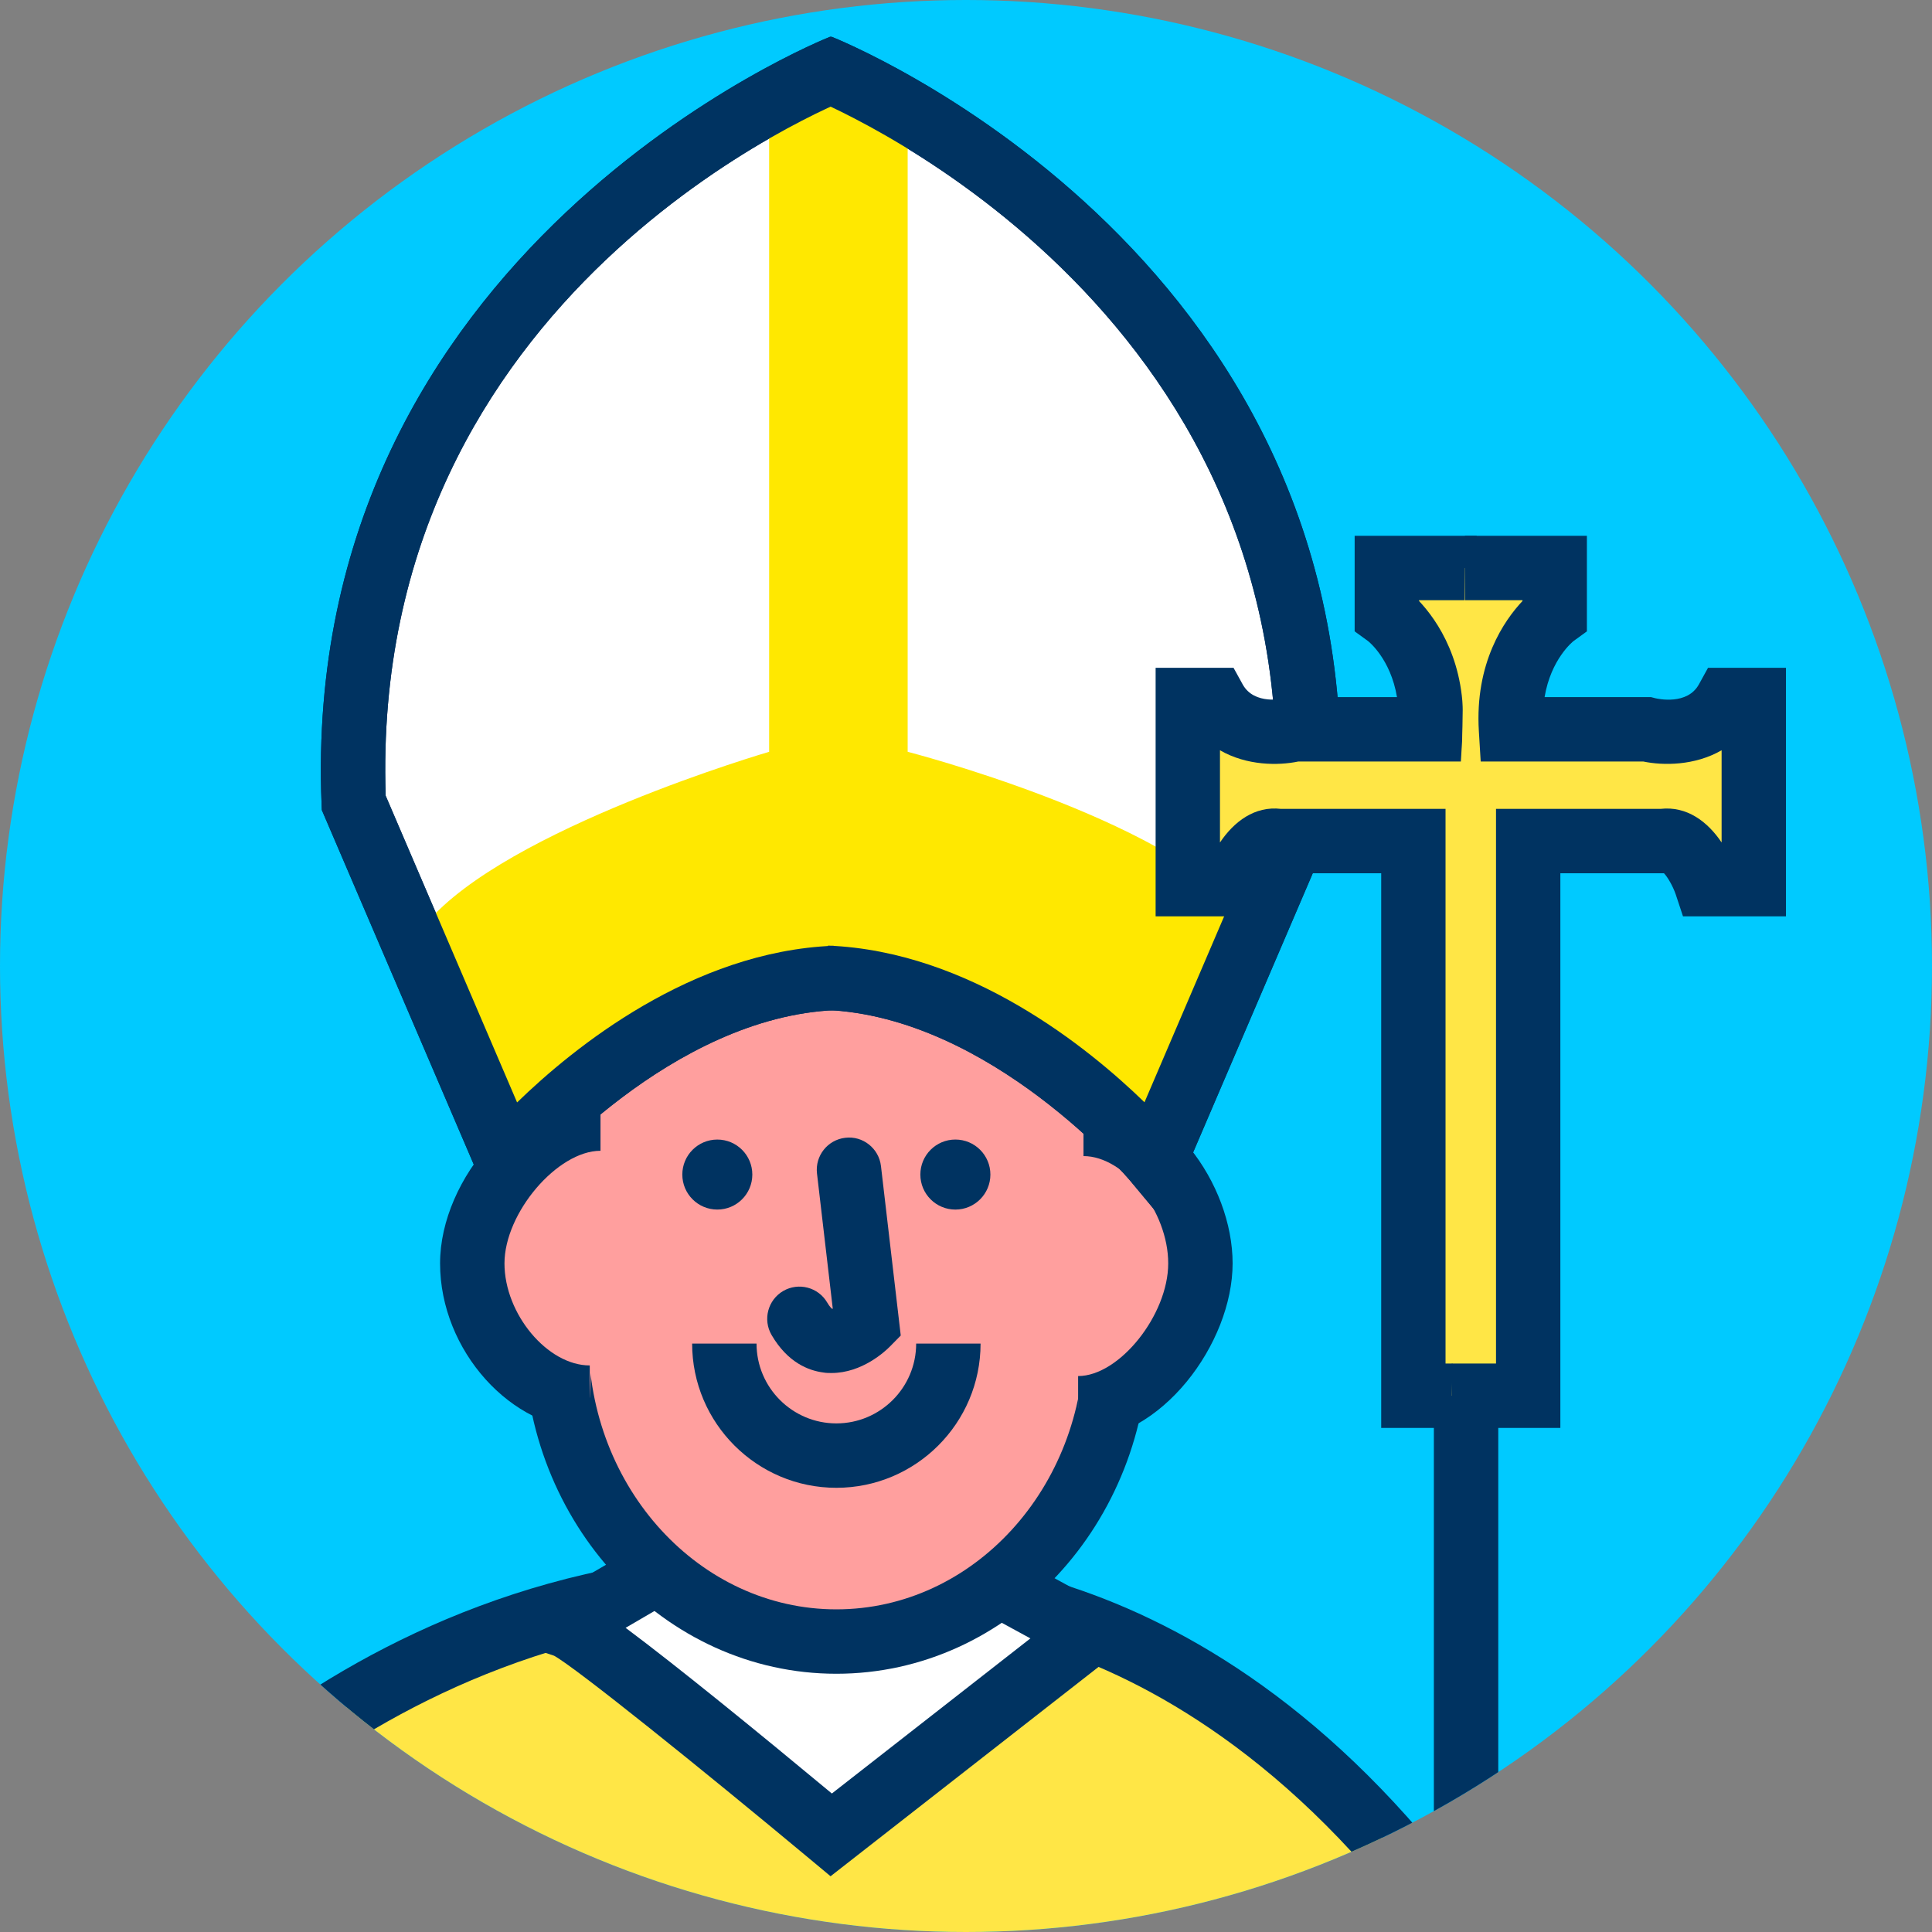 <svg xmlns="http://www.w3.org/2000/svg" xmlns:xlink="http://www.w3.org/1999/xlink" viewBox="0 0 120 120" enable-background="new 0 0 120 120"><rect x="0" y="0" width="120" height="120" fill="#808080" stroke="none"/><defs><circle id="0" cx="60" cy="60" r="60"/><circle id="1" cx="60" cy="60" r="60"/><clipPath id="2"><use xlink:href="#0"/></clipPath><clipPath><use xlink:href="#1"/></clipPath></defs><g clip-path="url(#2)"><use xlink:href="#1" fill="#00caff"/></g><g clip-path="url(#2)"><g><path fill="#ffe646" d="m7.327 118.3c0 0 17.13-23.04 47.26-19.493 0 0 21.266-2.362 38.4 24.81"/><path fill="#003361" d="m92.98 125.62c-.664 0-1.313-.33-1.693-.934-8.479-13.45-17.952-19.226-24.405-21.702-6.976-2.677-12.03-2.188-12.09-2.186l-.221.023-.227-.025c-28.564-3.366-45.26 18.481-45.42 18.702-.659.883-1.912 1.068-2.798.407-.885-.66-1.069-1.91-.41-2.796.726-.978 18.11-23.816 48.887-20.311 2.608-.208 23.25-.909 40.06 25.754.59.935.31 2.169-.625 2.758-.331.211-.7.31-1.065.31"/></g><g><path fill="#fff" d="m35.13 100.97c1.5.5 16.5 13 16.5 13l16-12.5-5.5-3-21-1-6 3.5"/><path fill="#003361" d="m51.591 116.54l-1.24-1.033c-6.843-5.701-14.614-11.948-15.938-12.668l-4.107-1.368 10.33-6.03 22.05 1.051 8.575 4.678-19.671 15.366m-12.732-15.429c3.214 2.396 8.247 6.5 12.811 10.291l12.331-9.634-2.425-1.322-19.949-.949-2.768 1.614"/></g><g><g><g><path fill="#ff9f9e" d="m51.948 101.96c-9.608 0-17.396-8.414-17.396-18.795v-15.978c0-10.382 7.788-18.797 17.396-18.797 9.606 0 17.394 8.415 17.394 18.797v15.978c0 10.381-7.787 18.795-17.394 18.795"/><path fill="#003361" d="m51.948 103.96c-10.695 0-19.396-9.328-19.396-20.795v-15.978c0-11.468 8.701-20.797 19.396-20.797 10.693 0 19.394 9.329 19.394 20.797v15.978c0 11.467-8.7 20.795-19.394 20.795m0-53.57c-8.489 0-15.396 7.535-15.396 16.797v15.978c0 9.261 6.907 16.795 15.396 16.795 8.488 0 15.394-7.534 15.394-16.795v-15.979c0-9.261-6.905-16.796-15.394-16.796"/></g><g><path fill="#ff9f9e" d="m36.631 86.81c-3.843 0-7.297-4.186-7.297-8.337 0-4.153 4.121-8.996 7.964-8.996"/><path fill="#003361" d="m36.631 88.81c-4.865 0-9.297-4.927-9.297-10.337 0-5.344 5.122-10.996 9.964-10.996v4c-2.676 0-5.964 3.857-5.964 6.996s2.673 6.337 5.297 6.337v4"/></g><g><path fill="#ff9f9e" d="m67.3 69.806c3.844 0 7.262 4.51 7.262 8.663 0 4.151-3.752 9-7.596 9"/><path fill="#003361" d="m66.964 89.47v-4c2.562 0 5.596-3.797 5.596-7 0-3.238-2.705-6.663-5.262-6.663v-4c5.216 0 9.262 5.732 9.262 10.663 0 4.953-4.428 11-9.596 11"/></g><g><path fill="#ff9f9e" d="m58.905 83.46c0 3.843-3.115 6.957-6.957 6.957-3.844 0-6.958-3.114-6.958-6.957"/><path fill="#003361" d="m51.948 92.41c-4.939 0-8.958-4.02-8.958-8.957h4c0 2.733 2.225 4.957 4.958 4.957s4.957-2.224 4.957-4.957h4c0 4.939-4.02 8.957-8.957 8.957"/></g><g fill="#003361"><circle cx="44.554" cy="72.954" r="2.174"/><circle cx="59.34" cy="72.954" r="2.175"/><path d="m51.645 85.28c-.163 0-.328-0-.498-.031-.916-.115-2.219-.611-3.221-2.327-.557-.954-.234-2.179.719-2.736.954-.554 2.18-.235 2.736.719.153.265.275.37.309.389 0 0 .021-.004.035-.009l-.98-8.396c-.128-1.098.657-2.091 1.754-2.219 1.092-.136 2.09.657 2.219 1.754l1.229 10.528-.673.684c-.288.292-1.723 1.644-3.629 1.644"/></g></g><g><g><path fill="#fff" d="m52.3 4.14c0 0-31.69 12.226-30.332 45.726l9.508 22.18c0 0 9.05-10.865 20.372-11.317"/><use xlink:href="#3"/></g><g><path fill="#fff" d="m50.906 4.14c0 0 31.689 12.226 30.331 45.726l-9.507 22.18c0 0-9.05-10.865-20.373-11.317"/><use xlink:href="#4"/></g></g><path fill="#ffe800" d="m77.2 56.656c-4.98-5.885-20.823-9.96-20.823-9.96v-39.39l-4.07-2.442-.006-.275-.227.137-.226-.137-.005.275-4.07 2.442v39.39c0 0-16.299 4.753-21.278 10.64l5.05 13.12c0 0 9.7-9.453 20.09-10.04 10.386.589 20.674 10.633 20.674 10.633l4.899-14.39"/><g><path fill="#003361" d="m30.926 75.828l-10.937-25.514-.015-.368c-1.4-34.532 31.28-47.545 31.61-47.673l1.441 3.731c-1.233.48-30.11 12.06-29.07 43.42l8.162 19.05c3.499-3.401 10.858-9.381 19.652-9.731l.16 3.996c-10.274.411-18.832 10.499-18.917 10.602l-2.089 2.496" id="3"/><path fill="#003361" d="m72.28 75.836l-2.089-2.507c-.084-.101-8.643-10.188-18.917-10.6l.16-3.996c8.794.351 16.15 6.33 19.653 9.731l8.161-19.05c1.043-31.429-28.763-43.3-29.06-43.41l1.439-3.732c.33.128 33.01 13.14 31.609 47.673l-.015.368-10.937 25.521" id="4"/></g></g></g><g clip-path="url(#2)"><path fill="#ffe646" d="m91.06 78.13v53.16"/><path fill="#003361" d="m89.06 78.13h4v53.16h-4z"/></g><g clip-path="url(#2)"><g><path fill="#ffe646" d="m91.73 35.28h-5.579v2.915c0 0 3.02 2.187 2.715 7.105h-8.444c0 0-3.467.912-4.976-1.822h-1.658v5.83 5.607h2.95c0 0 .983-2.97 2.704-2.674h8.355v34.449h3.441"/><path fill="#003361" d="m91.23 88.69h-5.441v-34.449h-6.437c-.243.248-.584.879-.725 1.303l-.454 1.371h-6.395v-15.437h4.839l.57 1.034c.716 1.296 2.528.897 2.733.85l.232-.057.259-.005h6.359c-.399-2.396-1.786-3.474-1.804-3.486l-.826-.599v-5.936h7.579v4h-3.579v.051c1.127 1.196 2.972 3.833 2.711 8.092l-.114 1.878h-10.1c-1.228.256-3.192.267-4.862-.699v5.728c.87-1.297 2.158-2.28 3.793-2.087h10.217v34.449h1.441v3.999"/></g><g><path fill="#ffe646" d="m90.99 35.28h5.579v2.915c0 0-3.02 2.187-2.714 7.105h8.443c0 0 3.468.912 4.977-1.822h1.658v5.83 5.607h-2.95c0 0-.983-2.97-2.704-2.674h-8.357v34.449h-4.742"/><path fill="#003361" d="m96.92 88.69h-6.742v-4h2.742v-34.449h10.219c1.636-.184 2.923.79 3.793 2.087v-5.728c-1.672.966-3.639.954-4.863.699h-10.1l-.114-1.878c-.261-4.259 1.583-6.896 2.71-8.092v-.05h-3.579v-4h7.579v5.936l-.826.599c-.051.04-1.408 1.122-1.802 3.486h6.616l.25.065c.186.046 2 .442 2.717-.854l.57-1.034h4.839v15.438h-6.395l-.454-1.371c-.165-.482-.496-1.068-.726-1.303h-6.437v34.449"/></g></g></svg>